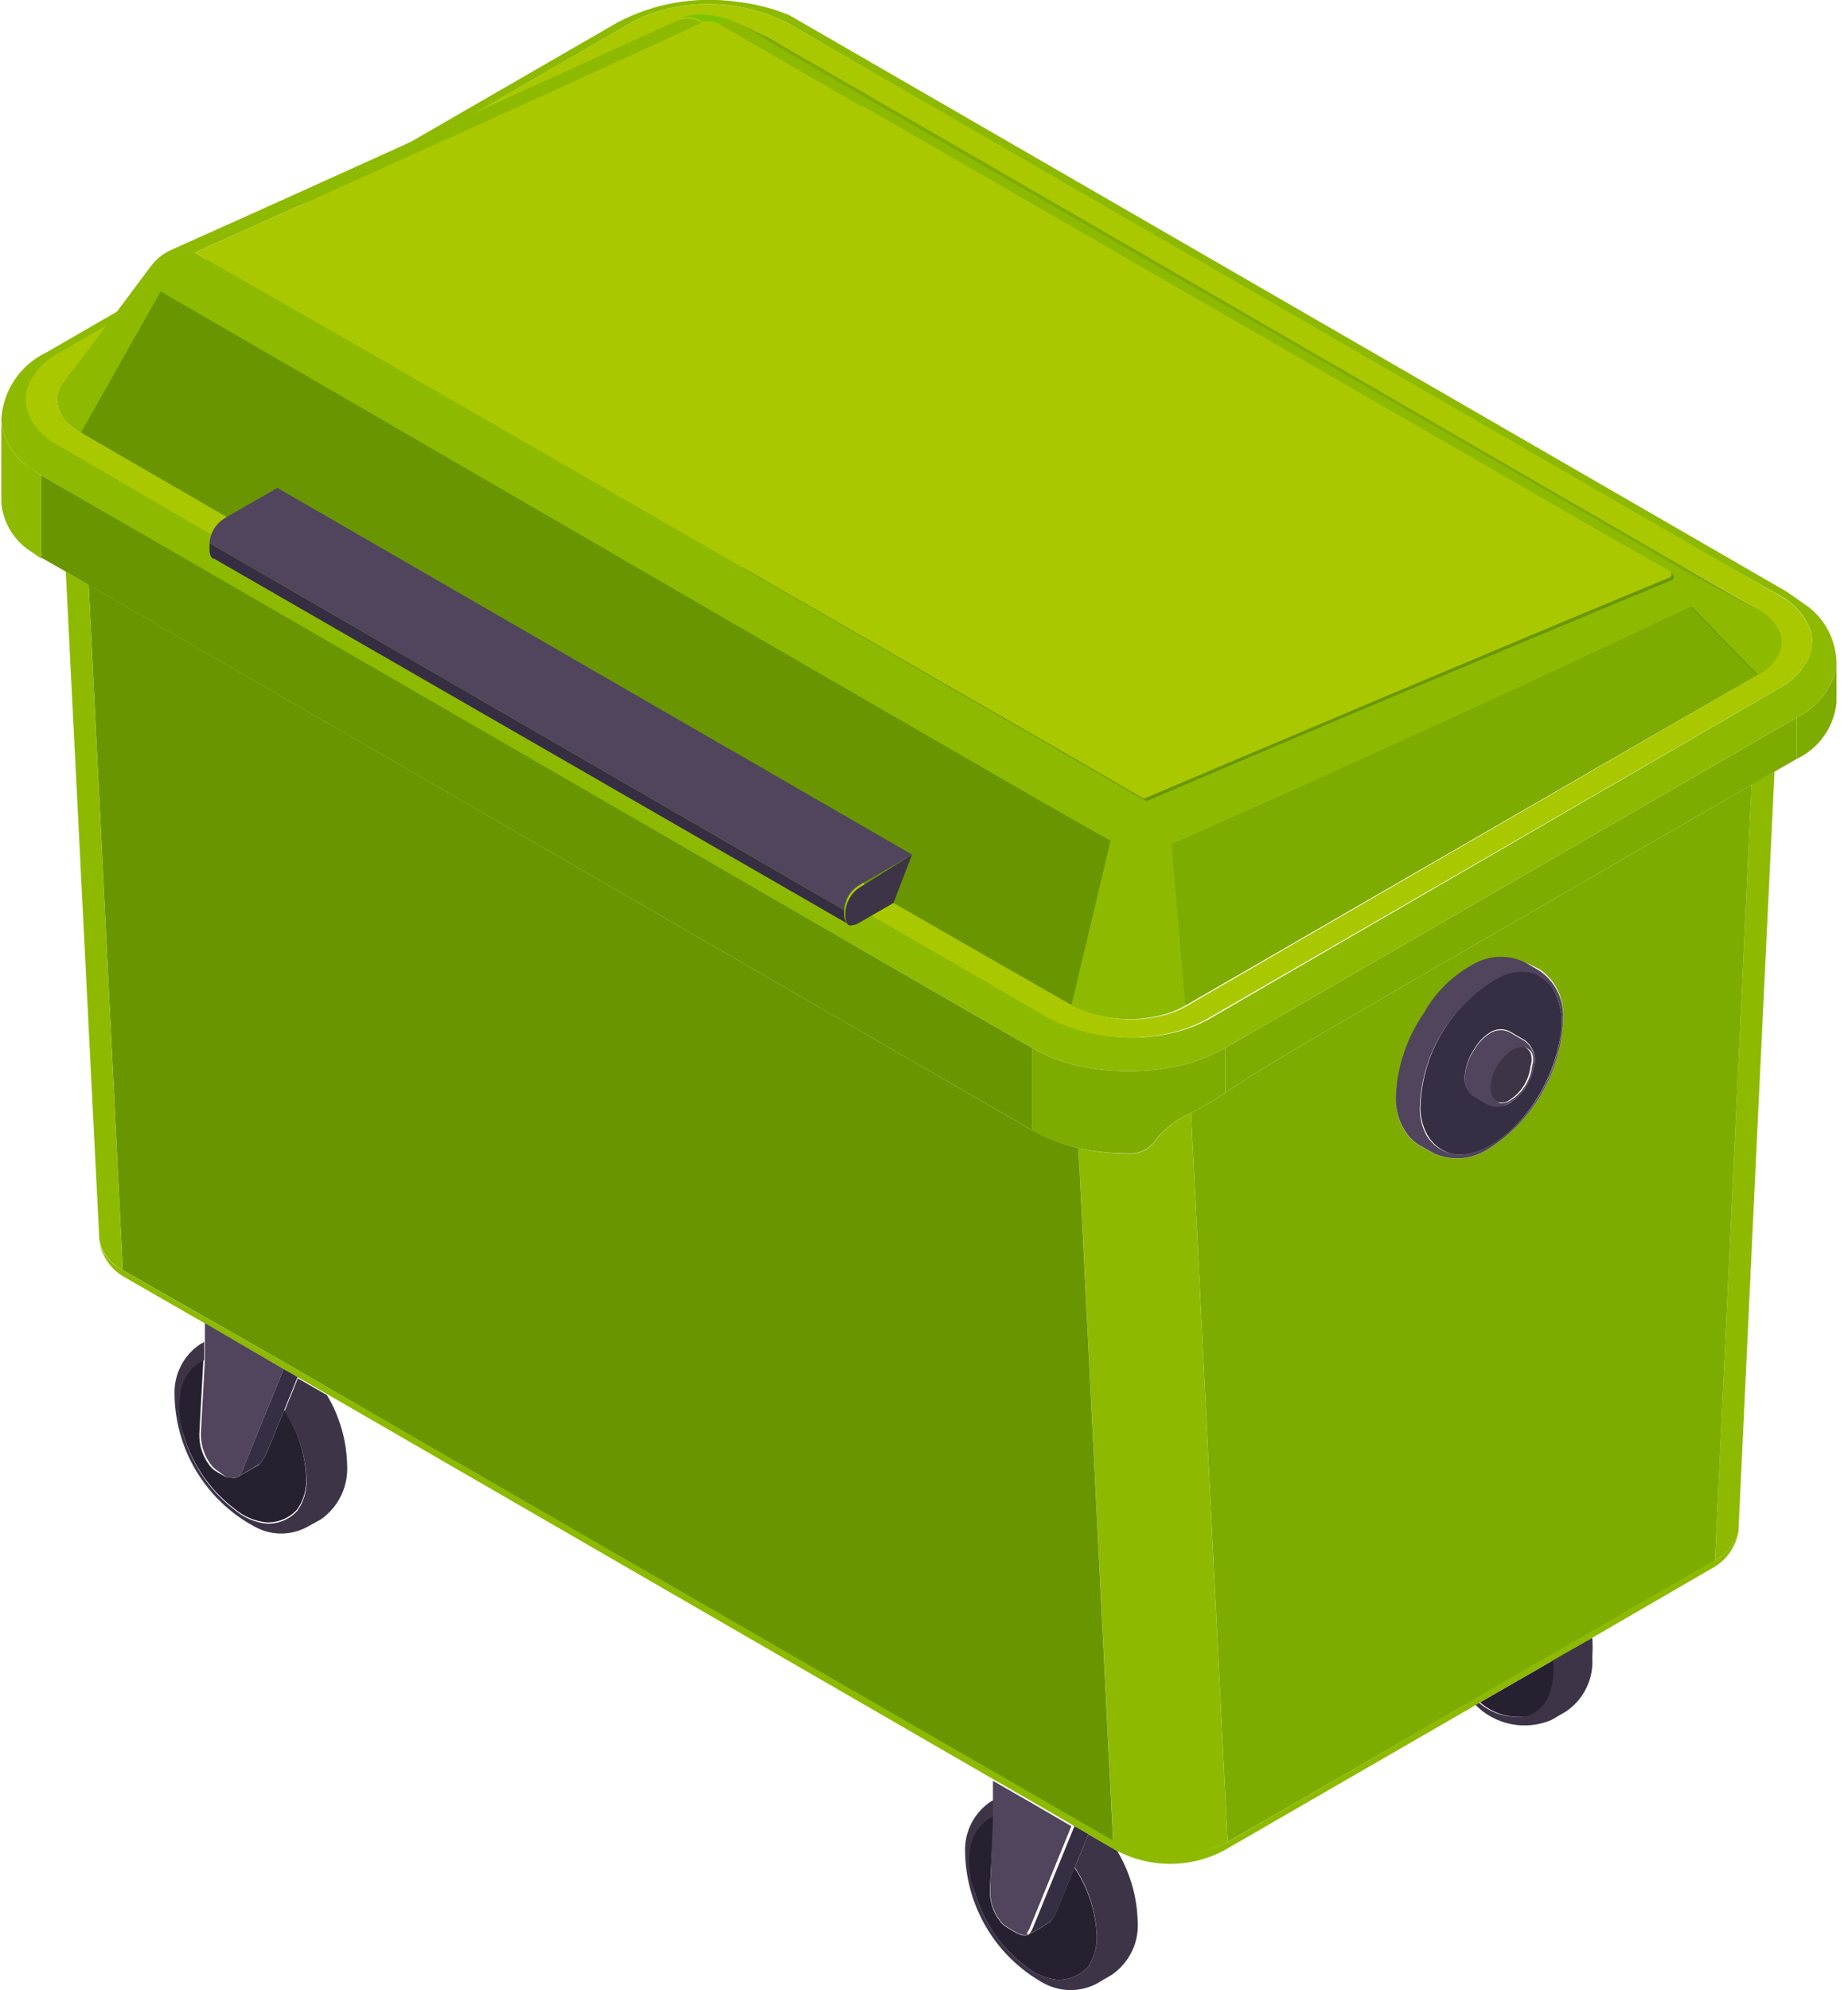 <svg xmlns="http://www.w3.org/2000/svg" fill="none" viewBox="0 0 144 155" height="155" width="144">
<g clip-path="url(#clip0_1337_21345)">
<path fill="#7EAB00" d="M143.103 51.554V54.744C143.005 55.68 142.666 56.575 142.12 57.341C141.574 58.108 140.84 58.72 139.988 59.119V55.904C141.259 55.278 142.262 54.214 142.814 52.907C143.004 52.481 143.102 52.02 143.103 51.554Z"></path>
<path fill="#8DBA00" d="M140.928 47.276C141.582 47.786 142.115 48.433 142.491 49.173C142.866 49.912 143.075 50.725 143.102 51.554C143.101 52.02 143.002 52.481 142.812 52.907C142.261 54.214 141.258 55.278 139.987 55.904L95.483 81.621C94.346 82.272 93.117 82.745 91.837 83.023C89.267 83.578 86.608 83.578 84.037 83.023C82.764 82.749 81.542 82.275 80.415 81.621L74.065 77.971L16.111 44.545L3.217 37.028C2.83 36.786 2.444 36.544 2.057 36.254C1.498 35.83 1.034 35.292 0.697 34.675C0.36 34.059 0.157 33.378 0.102 32.677C0.163 31.573 0.521 30.505 1.137 29.586C1.753 28.668 2.605 27.932 3.603 27.457L48.13 1.74C50.94 0.266 54.138 -0.3 57.282 0.121C58.735 0.269 60.158 0.628 61.508 1.184L139.19 46.067L140.928 47.276ZM140.397 52.11C140.719 51.721 140.953 51.267 141.083 50.778C141.212 50.29 141.233 49.779 141.146 49.282C140.734 48.052 139.871 47.024 138.731 46.406L132.308 42.78L74.354 9.329L61.46 1.837C58.557 0.345 55.22 -0.066 52.042 0.677C50.999 0.911 49.998 1.302 49.072 1.837L4.569 27.553C3.424 28.166 2.56 29.196 2.154 30.43C2.066 30.927 2.088 31.438 2.217 31.926C2.346 32.414 2.58 32.869 2.903 33.257C3.381 33.861 3.981 34.355 4.665 34.708L17.633 42.224L75.586 75.651L81.912 79.325C84.821 80.798 88.155 81.2 91.33 80.461C92.372 80.235 93.373 79.852 94.3 79.325L138.634 53.608C139.319 53.247 139.92 52.744 140.397 52.134V52.11Z"></path>
<path fill="#A9C800" d="M141.145 49.306C141.233 49.803 141.211 50.314 141.082 50.802C140.953 51.291 140.719 51.745 140.396 52.134C139.919 52.744 139.319 53.247 138.634 53.608L94.13 79.325C93.204 79.852 92.202 80.235 91.16 80.46C87.985 81.2 84.651 80.798 81.743 79.325L75.416 75.651L17.463 42.224L4.568 34.707C3.884 34.355 3.283 33.861 2.805 33.257C2.483 32.868 2.249 32.414 2.12 31.926C1.991 31.438 1.969 30.927 2.057 30.429C2.462 29.195 3.327 28.166 4.472 27.553L49.072 1.837C49.997 1.302 50.999 0.91 52.042 0.676C55.219 -0.066 58.557 0.345 61.459 1.837L74.45 9.329L132.404 42.78L138.73 46.43C139.87 47.048 140.733 48.076 141.145 49.306ZM138.73 50.514C138.8 50.158 138.788 49.79 138.696 49.438C138.604 49.087 138.434 48.761 138.199 48.484C137.856 48.055 137.429 47.702 136.943 47.445L130.496 43.771L72.543 10.344L59.721 2.828C57.632 1.768 55.236 1.485 52.959 2.03C52.206 2.183 51.481 2.452 50.81 2.828L6.307 28.568C5.822 28.825 5.394 29.179 5.051 29.608C4.816 29.884 4.646 30.21 4.554 30.562C4.462 30.913 4.45 31.281 4.52 31.638C4.668 32.081 4.902 32.491 5.209 32.843C5.515 33.196 5.889 33.484 6.307 33.692L19.419 41.209L56.992 62.962L77.275 74.66L83.602 78.334C85.692 79.387 88.083 79.678 90.363 79.155C91.119 78.998 91.844 78.72 92.512 78.334L136.654 52.738L136.895 52.593C137.736 52.157 138.377 51.412 138.682 50.514H138.73Z"></path>
<path fill="#8DBA00" d="M138.273 60.11C137.323 79.752 136.39 99.41 135.472 119.084V119.253C135.364 119.746 135.141 120.206 134.822 120.597C134.503 120.987 134.097 121.297 133.637 121.501L136.486 61.077L138.273 60.11Z"></path>
<path fill="#699600" d="M138.151 48.485C137.808 48.056 137.38 47.702 136.895 47.445L130.496 43.772L72.543 10.345L59.721 2.828L59.479 7.662L56.871 62.841L77.155 74.54L83.481 78.213C85.571 79.267 87.962 79.558 90.243 79.035C90.998 78.877 91.724 78.6 92.392 78.213L136.654 52.739L136.895 52.593C137.736 52.157 138.377 51.413 138.682 50.515C138.752 50.158 138.74 49.791 138.648 49.439C138.556 49.087 138.386 48.761 138.151 48.485Z"></path>
<path fill="#7EAB00" d="M136.487 61.125L133.638 121.549L95.654 143.471L92.805 86.697C93.725 86.22 94.62 85.696 95.485 85.126C98.866 82.781 103.26 80.34 136.487 61.125ZM115.841 89.573C117.644 88.47 119.138 86.927 120.181 85.088C121.225 83.248 121.784 81.174 121.806 79.059C121.82 78.355 121.657 77.658 121.332 77.033C121.007 76.408 120.531 75.874 119.946 75.482L118.787 74.926C118.146 74.655 117.45 74.543 116.757 74.597C116.063 74.652 115.393 74.873 114.803 75.24C113.201 76.111 111.878 77.418 110.988 79.01C109.682 80.878 108.913 83.068 108.766 85.343C108.702 86.442 109.027 87.529 109.684 88.412C109.907 88.697 110.176 88.942 110.48 89.138L111.664 89.814C112.325 90.125 113.054 90.265 113.783 90.223C114.512 90.181 115.22 89.957 115.841 89.573Z"></path>
<path fill="#3E3448" d="M124.073 127.567C124.11 128.066 124.11 128.567 124.073 129.066C124.136 129.887 123.981 130.71 123.625 131.453C123.269 132.195 122.724 132.831 122.045 133.296L120.886 133.972C119.889 134.394 118.789 134.505 117.728 134.289C116.668 134.073 115.698 133.542 114.945 132.764C115.042 132.722 115.132 132.665 115.211 132.595C115.697 133.025 116.27 133.346 116.891 133.533C117.512 133.721 118.166 133.772 118.809 133.682C119.158 133.576 119.483 133.401 119.764 133.169C120.046 132.937 120.279 132.651 120.451 132.329C120.866 131.388 121.017 130.352 120.886 129.332L124.073 127.567Z"></path>
<path fill="#272030" d="M121.007 129.332C121.138 130.352 120.988 131.389 120.572 132.329C120.401 132.652 120.167 132.937 119.886 133.169C119.604 133.402 119.279 133.576 118.93 133.683C118.287 133.772 117.633 133.721 117.012 133.534C116.391 133.346 115.818 133.026 115.332 132.595L121.007 129.332Z"></path>
<path fill="#50455C" d="M113.062 89.862C115.912 90.587 120.934 86.261 121.61 80.509C121.798 79.434 121.646 78.327 121.176 77.343C120.766 76.618 120.09 76.08 119.292 75.844C118.475 75.684 117.627 75.794 116.878 76.158C115.077 77.124 113.557 78.54 112.465 80.268C111.373 81.996 110.747 83.977 110.648 86.019C110.58 86.857 110.756 87.697 111.155 88.436C111.581 89.142 112.265 89.654 113.062 89.862ZM121.804 79.058C121.782 81.173 121.223 83.248 120.179 85.087C119.136 86.926 117.642 88.47 115.839 89.572C115.221 89.953 114.518 90.174 113.793 90.216C113.068 90.258 112.344 90.12 111.686 89.814L110.503 89.137C110.198 88.942 109.929 88.697 109.706 88.412C109.041 87.532 108.707 86.445 108.764 85.343C108.882 83.029 109.643 80.794 110.961 78.889C111.852 77.297 113.175 75.99 114.777 75.119C115.38 74.767 116.06 74.565 116.757 74.531C117.455 74.498 118.151 74.633 118.785 74.925L119.944 75.602C120.512 75.984 120.977 76.498 121.301 77.1C121.625 77.702 121.798 78.374 121.804 79.058Z"></path>
<path fill="#3E3448" d="M119.266 82.032C119.375 82.353 119.375 82.701 119.266 83.023C119.203 83.608 118.999 84.169 118.671 84.658C118.343 85.146 117.901 85.547 117.383 85.826C117.138 85.897 116.879 85.897 116.634 85.826C116.399 85.735 116.202 85.564 116.079 85.343C115.949 85.124 115.89 84.871 115.91 84.618C115.91 82.805 117.624 81.234 118.566 81.476C118.718 81.507 118.861 81.574 118.983 81.67C119.104 81.767 119.201 81.891 119.266 82.032Z"></path>
<path fill="#362E42" d="M117.749 85.851C118.655 85.223 119.286 84.272 119.512 83.192C119.637 82.802 119.637 82.382 119.511 81.991C119.386 81.601 119.141 81.26 118.811 81.017L117.652 80.34C117.432 80.227 117.187 80.169 116.94 80.169C116.692 80.169 116.448 80.227 116.227 80.34C115.678 80.661 115.22 81.119 114.899 81.669C114.438 82.341 114.17 83.127 114.127 83.941C114.112 84.195 114.16 84.449 114.265 84.68C114.37 84.912 114.53 85.114 114.73 85.27L115.914 85.971C116.201 86.122 116.524 86.191 116.848 86.17C117.172 86.148 117.484 86.038 117.749 85.851ZM121.178 77.343C121.648 78.327 121.8 79.434 121.612 80.509C120.84 86.261 116.01 90.588 113.064 89.863C112.273 89.626 111.605 89.088 111.205 88.364C110.806 87.624 110.63 86.785 110.698 85.947C110.797 83.905 111.424 81.924 112.515 80.195C113.607 78.467 115.127 77.052 116.928 76.086C117.677 75.722 118.525 75.612 119.342 75.772C120.135 76.037 120.793 76.6 121.178 77.343Z"></path>
<path fill="#50455C" d="M117.504 85.826C118.022 85.547 118.464 85.146 118.792 84.657C119.12 84.169 119.325 83.608 119.388 83.023C119.496 82.701 119.496 82.353 119.388 82.032C119.261 81.809 119.053 81.645 118.808 81.573C117.866 81.331 116.2 82.902 116.152 84.715C116.132 84.968 116.191 85.221 116.321 85.44C116.444 85.66 116.641 85.831 116.876 85.923C117.09 85.941 117.306 85.908 117.504 85.826ZM117.746 85.826C117.49 86.029 117.183 86.157 116.859 86.195C116.535 86.234 116.207 86.181 115.911 86.044L114.727 85.343C114.527 85.187 114.367 84.984 114.262 84.753C114.157 84.521 114.109 84.267 114.124 84.014C114.167 83.2 114.434 82.413 114.896 81.742C115.217 81.191 115.675 80.734 116.224 80.412C116.445 80.3 116.689 80.241 116.937 80.241C117.184 80.241 117.428 80.3 117.649 80.412L118.808 81.089C119.138 81.333 119.383 81.674 119.508 82.064C119.634 82.454 119.634 82.874 119.508 83.264C119.266 84.317 118.637 85.241 117.746 85.85V85.826Z"></path>
<path fill="#8DBA00" d="M92.805 86.696L95.654 143.471C94.278 144.187 92.75 144.561 91.199 144.561C89.648 144.561 88.12 144.187 86.744 143.471L84.039 89.427C85.284 89.702 86.555 89.848 87.83 89.862C88.268 89.903 88.709 89.823 89.104 89.632C89.5 89.44 89.836 89.144 90.076 88.775C90.797 87.864 91.735 87.149 92.805 86.696Z"></path>
<path fill="#7EAB00" d="M95.484 85.125V81.621L139.988 55.904V59.119L138.273 60.11L136.486 61.125C103.26 80.34 98.865 82.781 95.484 85.125Z"></path>
<path fill="#7EAB00" d="M95.482 81.621V85.126C94.617 85.696 93.722 86.221 92.802 86.697C91.735 87.143 90.797 87.849 90.073 88.751C89.833 89.12 89.497 89.416 89.101 89.608C88.706 89.799 88.265 89.879 87.827 89.839C86.553 89.832 85.282 89.695 84.036 89.428C82.766 89.154 81.545 88.689 80.414 88.05V81.621C81.54 82.276 82.763 82.749 84.036 83.023C86.606 83.579 89.266 83.579 91.836 83.023C93.115 82.745 94.345 82.272 95.482 81.621Z"></path>
<path fill="#3E3448" d="M75.973 147.435C76.648 149.732 78.045 151.75 79.957 153.188C80.646 153.755 81.486 154.108 82.372 154.203C82.824 154.221 83.275 154.139 83.692 153.964C84.11 153.788 84.483 153.523 84.787 153.188C85.259 152.472 85.495 151.627 85.463 150.771C85.395 148.873 84.801 147.033 83.749 145.453L84.811 142.867L87.057 144.172C88.042 145.819 88.591 147.691 88.65 149.61C88.713 150.434 88.556 151.26 88.196 152.003C87.835 152.746 87.284 153.38 86.598 153.84L85.439 154.517C84.816 154.839 84.124 155.007 83.423 155.007C82.721 155.007 82.03 154.839 81.406 154.517C79.544 153.504 77.986 152.01 76.895 150.191C75.804 148.372 75.219 146.294 75.201 144.172C75.182 143.408 75.359 142.652 75.714 141.976C76.069 141.299 76.59 140.724 77.229 140.305L77.543 140.16V141.562L77.084 141.804C76.719 142.064 76.409 142.395 76.172 142.777C75.936 143.159 75.778 143.584 75.708 144.027C75.499 145.167 75.591 146.342 75.973 147.435Z"></path>
<path fill="#699600" d="M84.037 89.427L86.741 143.543L80.414 139.894L22.558 106.346L9.566 98.926L6.91 45.56L80.414 88.026C81.544 88.673 82.765 89.146 84.037 89.427Z"></path>
<path fill="#8DBA00" d="M9.566 98.927L22.557 106.347L80.51 139.773L86.837 143.423C88.213 144.139 89.741 144.513 91.292 144.513C92.843 144.513 94.371 144.139 95.747 143.423L133.634 121.501C134.095 121.297 134.501 120.987 134.82 120.596C135.139 120.206 135.361 119.746 135.469 119.253C135.37 119.88 135.123 120.474 134.749 120.986C134.376 121.499 133.886 121.915 133.32 122.202L124.072 127.568L121.005 129.332L115.331 132.595C115.252 132.665 115.162 132.722 115.065 132.764L95.312 144.172C94.036 144.833 92.62 145.178 91.183 145.178C89.746 145.178 88.33 144.833 87.054 144.172L84.808 142.867L83.722 142.239L80.728 140.498L77.613 138.71L25.454 108.57L23.185 107.265L22.871 107.072L22.098 106.637L16.013 103.108L9.88 99.579C9.32 99.297 8.834 98.888 8.461 98.385C8.087 97.881 7.837 97.297 7.73 96.679C7.846 97.168 8.071 97.625 8.389 98.015C8.707 98.404 9.109 98.716 9.566 98.927Z"></path>
<path fill="#272030" d="M85.461 150.77C85.493 151.627 85.257 152.472 84.785 153.187C84.481 153.523 84.108 153.788 83.691 153.963C83.273 154.139 82.823 154.22 82.37 154.202C81.484 154.107 80.644 153.754 79.956 153.187C78.043 151.749 76.646 149.732 75.971 147.435C75.539 146.32 75.414 145.11 75.609 143.93C75.68 143.487 75.838 143.062 76.074 142.68C76.31 142.298 76.62 141.967 76.986 141.707L77.444 141.465L77.13 147.169C77.096 148.037 77.361 148.89 77.879 149.586C78.03 149.819 78.238 150.011 78.483 150.142L79.255 150.601L79.593 150.722C79.75 150.773 79.919 150.773 80.076 150.722C80.698 150.414 81.296 150.058 81.863 149.658C82.087 149.373 82.267 149.055 82.394 148.716L83.723 145.477C84.779 147.047 85.381 148.879 85.461 150.77Z"></path>
<path fill="#699600" d="M80.414 81.621V88.026L6.885 45.56L5.122 44.521L3.215 43.433V37.028L16.206 44.545L74.063 77.972L80.414 81.621Z"></path>
<path fill="#362E42" d="M80.271 150.553C80.344 150.445 80.409 150.332 80.464 150.214L83.724 142.238L84.81 142.867L83.748 145.453L82.42 148.692C82.292 149.031 82.113 149.349 81.888 149.634C81.321 150.034 80.724 150.39 80.102 150.698L80.271 150.553Z"></path>
<path fill="#50455C" d="M80.101 150.698C79.944 150.75 79.775 150.75 79.618 150.698L79.28 150.577L78.507 150.118C78.263 149.987 78.055 149.796 77.904 149.562C77.385 148.866 77.121 148.013 77.155 147.145L77.373 141.562V140.16V138.71L80.488 140.499L83.482 142.239L80.222 150.215C80.167 150.333 80.102 150.446 80.029 150.553L80.101 150.698Z"></path>
<path fill="#8DBA00" d="M59.722 2.828L59.48 7.662L56.873 62.841L19.42 41.209L6.308 33.693C5.89 33.485 5.517 33.196 5.21 32.844C4.904 32.491 4.67 32.082 4.521 31.638C4.452 31.282 4.463 30.914 4.555 30.562C4.647 30.211 4.817 29.885 5.053 29.608C5.396 29.179 5.823 28.826 6.308 28.569L50.812 2.828C51.482 2.452 52.207 2.183 52.961 2.03C55.238 1.486 57.634 1.769 59.722 2.828Z"></path>
<path fill="#272030" d="M23.863 115.144C23.898 116.005 23.652 116.853 23.163 117.561C22.861 117.9 22.488 118.166 22.07 118.342C21.652 118.518 21.201 118.598 20.748 118.576C19.86 118.486 19.02 118.132 18.333 117.561C16.439 116.147 15.044 114.166 14.349 111.905C13.937 110.794 13.82 109.595 14.011 108.425C14.076 107.976 14.231 107.546 14.468 107.159C14.704 106.773 15.017 106.439 15.387 106.177L15.846 105.936L15.532 111.664C15.506 112.53 15.769 113.381 16.281 114.081C16.439 114.308 16.645 114.497 16.884 114.637L17.633 115.072H17.995C18.07 115.108 18.153 115.127 18.237 115.127C18.32 115.127 18.403 115.108 18.478 115.072C20.313 114.008 20.217 114.081 20.265 114.008C20.497 113.724 20.684 113.406 20.82 113.066L22.148 109.827C23.19 111.412 23.782 113.249 23.863 115.144Z"></path>
<path fill="#362E42" d="M23.185 107.265L22.147 109.827L20.819 113.066C20.683 113.407 20.495 113.724 20.264 114.008C20.264 114.008 20.264 114.008 18.477 115.072L18.646 114.927C18.74 114.83 18.814 114.715 18.863 114.589L22.099 106.637L22.871 107.072L23.185 107.265Z"></path>
<path fill="#50455C" d="M22.102 106.637L18.866 114.588C18.817 114.715 18.743 114.83 18.648 114.927L18.479 115.072C18.404 115.108 18.322 115.127 18.238 115.127C18.154 115.127 18.072 115.108 17.996 115.072H17.634L17.006 114.588C16.767 114.449 16.561 114.26 16.403 114.033C15.891 113.333 15.628 112.482 15.654 111.616L15.968 105.887V104.486V103.06L22.102 106.637Z"></path>
<path fill="#3E3448" d="M19.805 118.891C17.939 117.882 16.378 116.389 15.287 114.569C14.195 112.749 13.612 110.669 13.599 108.546C13.583 107.783 13.76 107.028 14.115 106.351C14.47 105.675 14.99 105.1 15.627 104.679L15.917 104.534V105.936L15.458 106.178C15.088 106.439 14.775 106.773 14.539 107.16C14.302 107.546 14.146 107.977 14.082 108.425C13.868 109.589 13.959 110.788 14.347 111.906C15.03 114.205 16.436 116.223 18.356 117.658C19.042 118.229 19.883 118.583 20.77 118.673C21.223 118.695 21.675 118.615 22.092 118.439C22.51 118.264 22.884 117.997 23.185 117.658C23.675 116.95 23.92 116.102 23.885 115.241C23.805 113.346 23.212 111.509 22.171 109.924L23.209 107.362L25.479 108.667C26.46 110.306 27.001 112.171 27.049 114.081C27.101 114.905 26.943 115.728 26.588 116.472C26.233 117.217 25.693 117.858 25.02 118.335L23.837 118.988C23.209 119.305 22.512 119.462 21.809 119.445C21.105 119.429 20.417 119.238 19.805 118.891Z"></path>
<path fill="#8DBA00" d="M6.912 45.56L9.568 98.926C9.092 98.699 8.677 98.361 8.357 97.941C8.038 97.52 7.824 97.03 7.733 96.509V96.437L5.125 44.52L6.912 45.56Z"></path>
<path fill="#8DBA00" d="M3.217 37.028V43.506L2.082 42.732C1.517 42.306 1.048 41.764 0.707 41.144C0.366 40.523 0.159 39.837 0.102 39.131L0.102 32.678C0.157 33.378 0.36 34.059 0.697 34.676C1.034 35.292 1.498 35.831 2.057 36.255C2.516 36.545 2.83 36.787 3.217 37.028Z"></path>
<path fill="#8DBA00" d="M57.524 1.813L68.897 8.387L126.851 41.814L131.56 44.545L136.993 47.445C137.833 47.871 138.473 48.608 138.78 49.5C138.849 49.856 138.838 50.224 138.746 50.575C138.654 50.927 138.484 51.253 138.248 51.53C137.906 51.966 137.479 52.328 136.993 52.593L131.825 47.252C116.009 54.769 92.61 65.258 91.306 65.742L92.393 78.31C91.725 78.697 90.999 78.974 90.244 79.132C87.963 79.656 85.571 79.365 83.482 78.31L86.525 65.5L81.695 62.745L23.742 29.318L12.514 22.695L6.308 33.693C6.068 33.562 5.842 33.408 5.632 33.233C5.295 32.991 5.016 32.676 4.816 32.313C4.615 31.949 4.498 31.545 4.473 31.131C4.487 30.602 4.673 30.093 5.004 29.68C7.346 26.708 9.495 23.735 11.717 20.786L11.91 20.544C12.303 20.075 12.798 19.702 13.359 19.457C25.795 13.898 40.138 7.372 52.84 1.571H53.009C53.408 1.438 53.84 1.438 54.24 1.571L54.723 1.789C39.486 8.798 25.94 14.84 15.17 19.674L26.664 26.248L84.617 59.675L89.326 62.406C98.671 58.394 116.685 50.805 130.183 45.222C130.545 45.101 130.473 44.787 130.183 44.593L125.354 41.862L67.4 8.435H67.255L56.003 1.861C56.422 1.649 56.906 1.606 57.355 1.74L57.524 1.813Z"></path>
<path fill="#7EAB00" d="M131.727 47.252L136.895 52.593L92.391 78.31L91.305 65.742C92.609 65.258 116.007 54.769 131.727 47.252Z"></path>
<path fill="#699600" d="M86.526 65.476L83.483 78.285L69.623 70.334L71.072 66.563L21.618 37.995L17.658 40.267L6.309 33.693L12.514 22.695L23.912 29.294L81.769 62.841L86.526 65.476Z"></path>
<path fill="#3E3448" d="M71.071 66.564L69.622 70.334L66.893 71.905C66.775 71.978 66.644 72.027 66.507 72.05C66.374 72.098 66.229 72.098 66.097 72.05C65.95 71.874 65.873 71.65 65.879 71.422V71.035C65.899 70.651 66.011 70.278 66.204 69.946C66.397 69.614 66.667 69.332 66.99 69.126L71.071 66.564Z"></path>
<path fill="#362E42" d="M66.096 71.977L16.666 43.505H16.546C16.399 43.329 16.322 43.106 16.328 42.877V42.297L65.782 70.89V71.276C65.776 71.505 65.853 71.729 65.999 71.905L66.096 71.977Z"></path>
<path fill="#50455C" d="M65.782 70.89L16.328 42.297C16.352 41.918 16.465 41.549 16.658 41.222C16.851 40.894 17.119 40.617 17.439 40.412L17.656 40.267L21.616 37.995L71.07 66.564L66.892 68.981C66.569 69.188 66.299 69.469 66.106 69.801C65.913 70.133 65.802 70.506 65.782 70.89Z"></path>
<path fill="#7EAB00" d="M59.721 2.852L72.712 10.344L130.496 43.771L136.823 47.445L131.39 44.544L126.754 41.813L68.8 8.387L57.523 1.812L59.721 2.852Z"></path>
<path fill="#7CC300" d="M57.354 1.74C56.904 1.606 56.42 1.649 56.001 1.861C55.715 1.701 55.386 1.633 55.06 1.668C54.956 1.645 54.849 1.645 54.746 1.668L54.263 1.45C53.863 1.317 53.431 1.317 53.031 1.45C53.383 1.288 53.758 1.182 54.142 1.136C55.245 1.084 56.345 1.291 57.354 1.74Z"></path>
<path fill="#A9C800" d="M55.059 1.668C55.386 1.634 55.714 1.701 56.001 1.861L67.06 8.242H67.205L125.159 41.669L129.988 44.4C130.302 44.593 130.374 44.907 129.988 45.028C116.49 50.611 98.597 58.201 89.131 62.213L84.422 59.482L26.662 26.248L15.168 19.674C25.938 14.84 39.484 8.798 54.745 1.74C54.843 1.694 54.951 1.669 55.059 1.668Z"></path>
</g>
<defs>
<clipPath id="clip0_1337_21345">
<rect transform="translate(0.102)" fill="white" height="155" width="143"></rect>
</clipPath>
</defs>
</svg>
